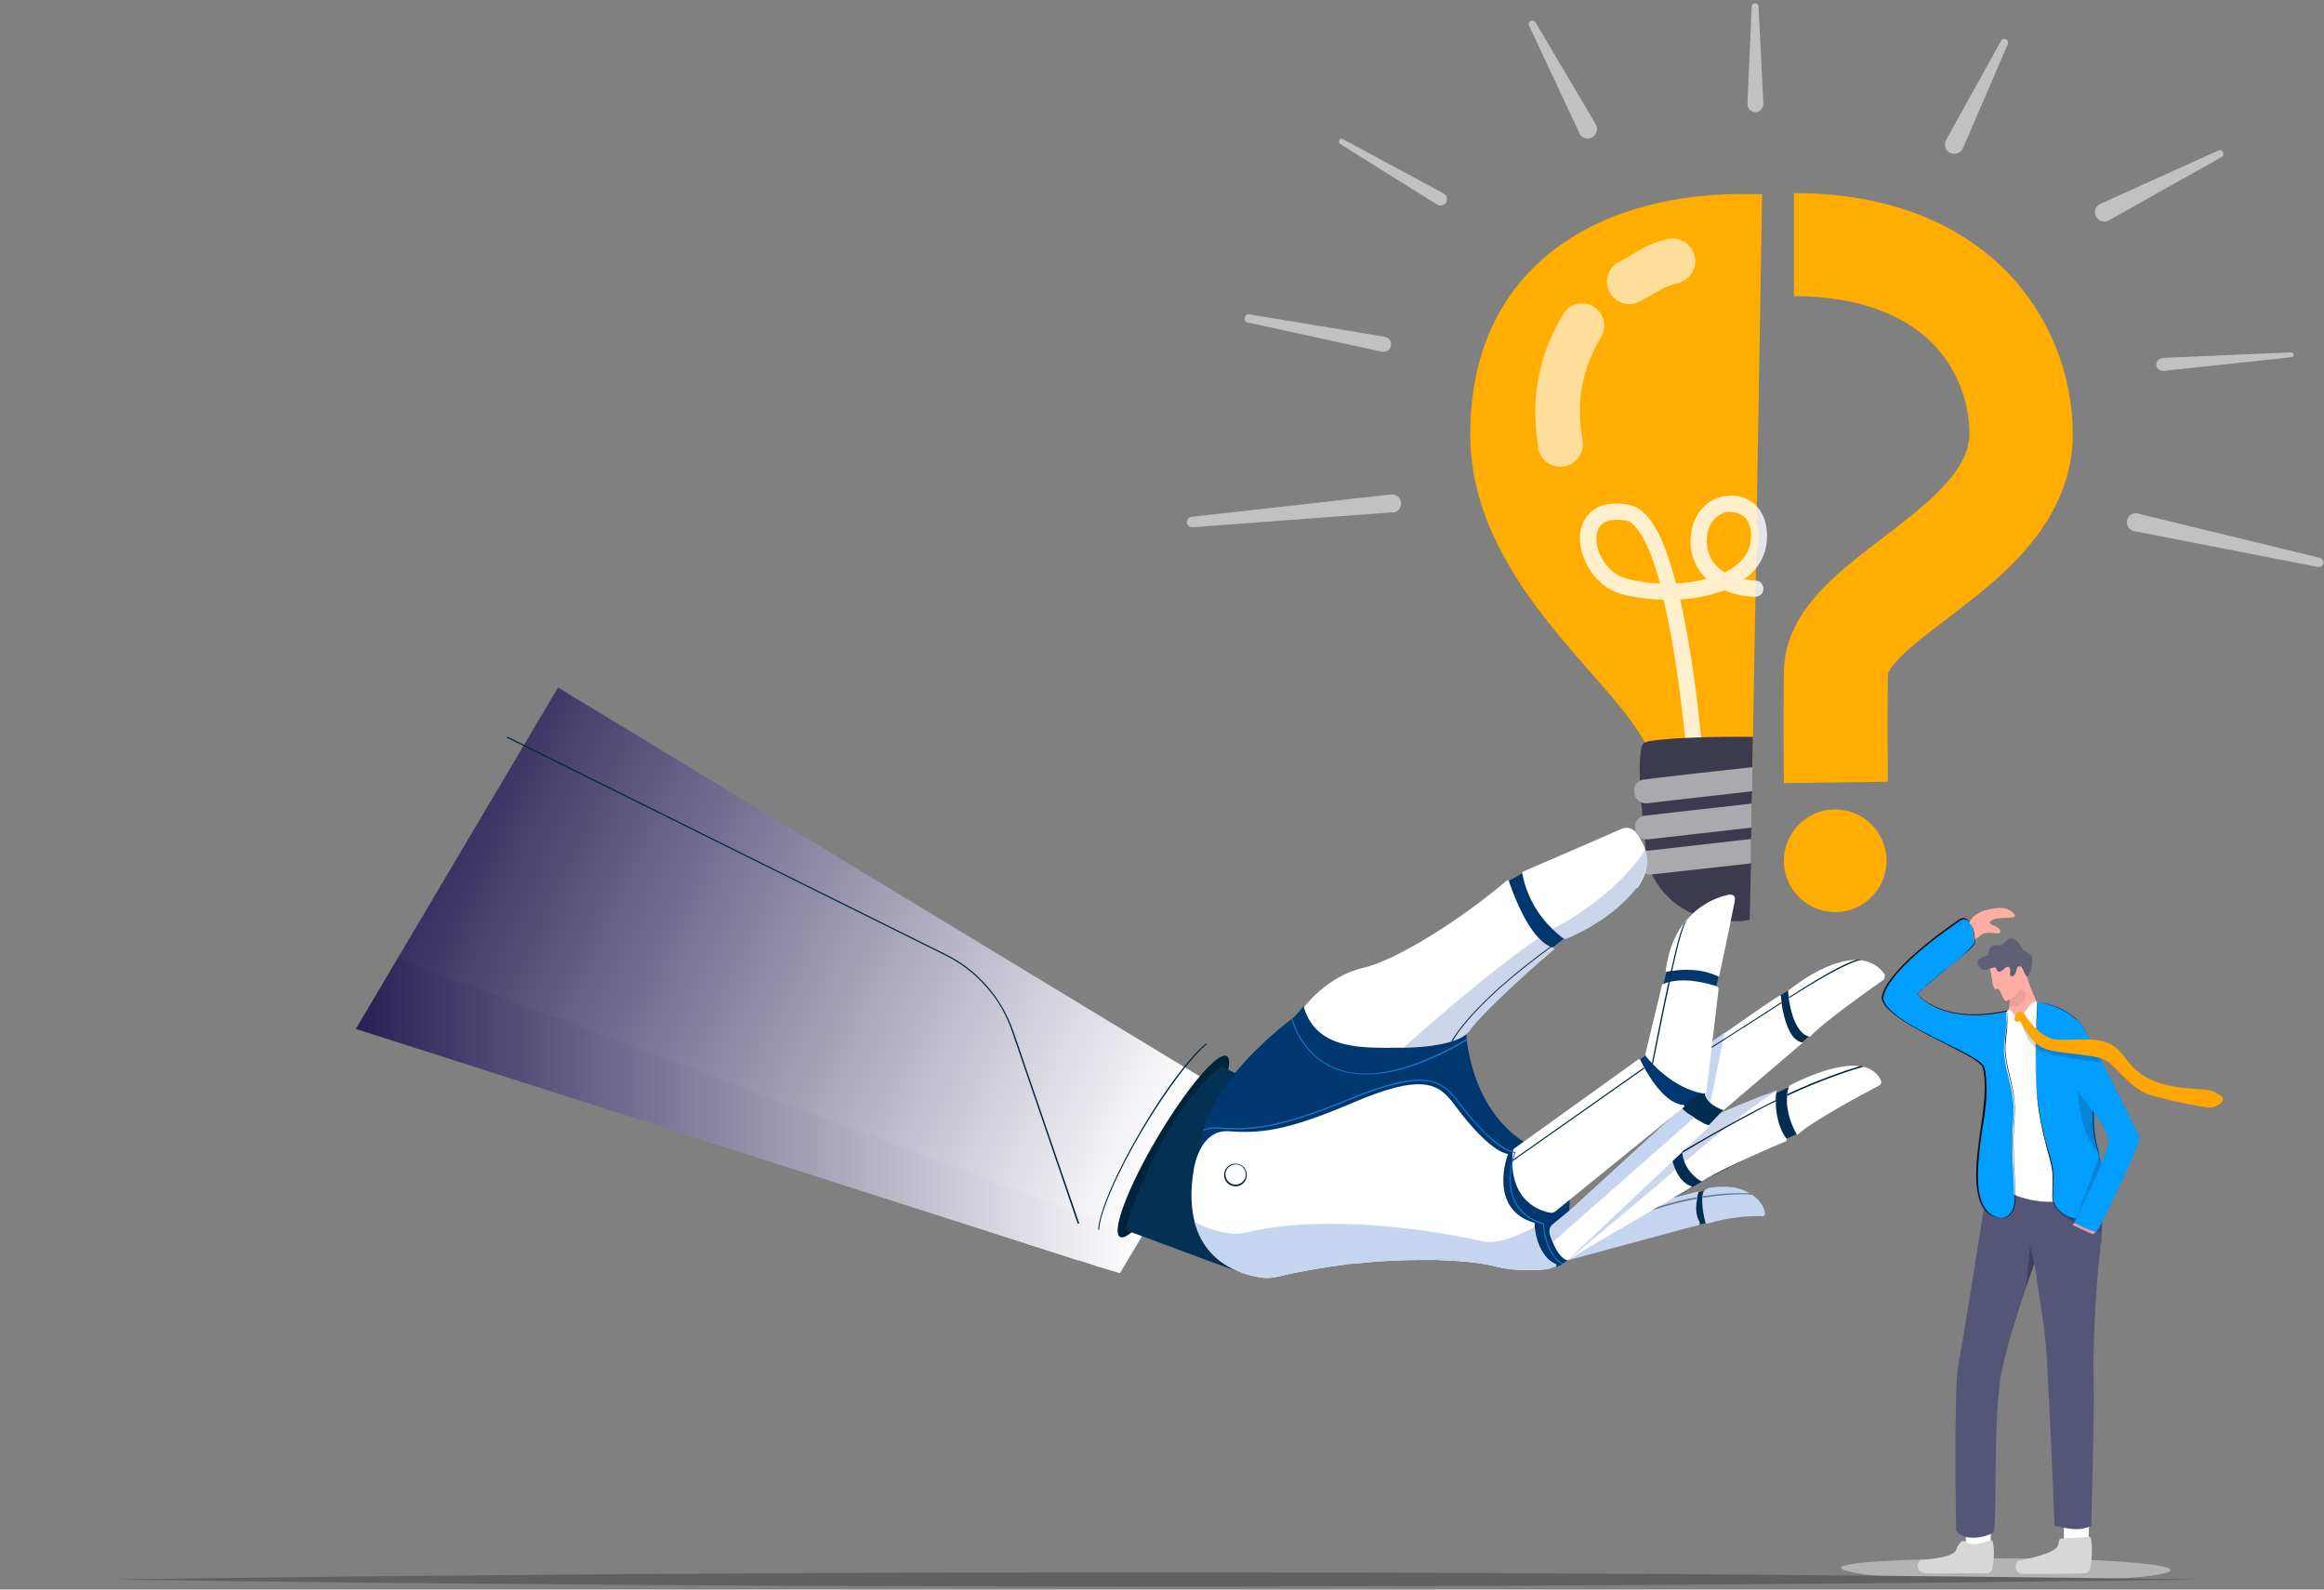 <?xml version="1.0" encoding="UTF-8"?>
<svg xmlns="http://www.w3.org/2000/svg" xmlns:xlink="http://www.w3.org/1999/xlink" version="1.1" viewBox="0 0 715.1 489">
  <rect x="0" y="0" width="715.1" height="489" fill="#808080" stroke="none"/>
  <defs>
    <style>
      .cls-1 {
        fill: none;
      }

      .cls-2 {
        fill: #a9a9ae;
      }

      .cls-3 {
        fill: #c5d5ef;
      }

      .cls-4 {
        fill: #ffad00;
      }

      .cls-5 {
        fill: #012d51;
      }

      .cls-6 {
        fill: #002e90;
      }

      .cls-7 {
        fill: url(#linear-gradient-2);
      }

      .cls-8 {
        fill: #5f5f75;
      }

      .cls-9 {
        fill: #ffa700;
      }

      .cls-10 {
        fill: #c1c1c1;
      }

      .cls-11 {
        fill: url(#linear-gradient);
      }

      .cls-12 {
        fill: #043054;
      }

      .cls-13 {
        fill: #00376e;
      }

      .cls-14 {
        opacity: .1;
      }

      .cls-14, .cls-15, .cls-16, .cls-17 {
        fill: #1f1f3b;
      }

      .cls-14, .cls-15, .cls-16, .cls-17, .cls-18, .cls-19 {
        isolation: isolate;
      }

      .cls-15 {
        opacity: .2;
      }

      .cls-16 {
        opacity: .5;
      }

      .cls-17 {
        opacity: .3;
      }

      .cls-20 {
        fill: #606060;
      }

      .cls-21 {
        fill: #e69d9b;
      }

      .cls-22 {
        fill: #d8d8d8;
      }

      .cls-23 {
        fill: #557;
      }

      .cls-24, .cls-19 {
        fill: #fff;
      }

      .cls-18 {
        fill: #393956;
        opacity: .8;
      }

      .cls-25 {
        fill: #ffaea5;
      }

      .cls-26 {
        fill: #3b3b4d;
      }

      .cls-27 {
        opacity: .8;
      }

      .cls-28 {
        opacity: .6;
      }

      .cls-29 {
        opacity: .5;
      }

      .cls-30 {
        opacity: .2;
      }

      .cls-31 {
        fill: #1777c6;
      }

      .cls-32 {
        fill: #00233c;
      }

      .cls-33 {
        fill: #0a0a0a;
      }

      .cls-34 {
        clip-path: url(#clippath);
      }

      .cls-35 {
        fill: #009eff;
      }

      .cls-19 {
        opacity: .4;
      }
    </style>
    <clipPath id="clippath">
      <rect class="cls-1" x="-273.8" y=".9" width="988.7" height="487.1"/>
    </clipPath>
    <linearGradient id="linear-gradient" x1="120.3" y1="235.4" x2="354.6" y2="127.3" gradientTransform="translate(0 490) scale(1 -1)" gradientUnits="userSpaceOnUse">
      <stop offset="0" stop-color="#282054"/>
      <stop offset="1" stop-color="#fff"/>
    </linearGradient>
    <linearGradient id="linear-gradient-2" x1="109.5" y1="146.7" x2="351.2" y2="146.7" gradientTransform="translate(0 490) scale(1 -1)" gradientUnits="userSpaceOnUse">
      <stop offset="0" stop-color="#282054"/>
      <stop offset="1" stop-color="#fff"/>
    </linearGradient>
  </defs>
  <!-- Generator: Adobe Illustrator 28.7.1, SVG Export Plug-In . SVG Version: 1.2.0 Build 142)  -->
  <g>
    <g id="Layer_1">
      <g class="cls-34">
        <g>
          <path class="cls-19" d="M566.5,482.3c0,2,23.9,4.3,51.5,4.3s49.9-1.6,49.9-3.6-22.4-3.6-49.9-3.6-51.5.9-51.5,2.9h0Z"/>
          <path class="cls-10" d="M428.5,157.6l-61.6,4.6c-.9,0-1.7-.6-1.7-1.5,0-.9.6-1.6,1.4-1.7l61.4-6.9c1.5-.2,2.9.9,3.1,2.5.2,1.5-.9,2.9-2.5,3.1h-.1,0Z"/>
          <path class="cls-10" d="M425.2,108.2l-41.3-9c-.7-.1-1.1-.8-.9-1.5.1-.7.8-1.1,1.4-1l41.7,6.9c1.3.2,2.1,1.4,1.9,2.7-.2,1.3-1.4,2.1-2.7,1.9,0,0,0,0-.1,0h0Z"/>
          <path class="cls-10" d="M442.3,63l-29.9-18.7c-.4-.2-.5-.8-.3-1.2.2-.4.7-.5,1.1-.3l31,16.7c1,.5,1.3,1.7.8,2.7-.5,1-1.7,1.3-2.7.8,0,0,0,0-.1,0Z"/>
          <path class="cls-10" d="M485.9,40.8l-15.4-32.9c-.3-.6,0-1.2.5-1.5.5-.2,1.2,0,1.5.5l18.5,31.3c.8,1.4.4,3.1-1,4-1.4.8-3.1.4-4-1,0,0,0-.2-.1-.2h0Z"/>
          <path class="cls-10" d="M537.7,31.9l1.3-29.9c0-.6.5-1,1.1-1,.6,0,1,.5,1,1l1.5,29.9c0,1.4-1,2.5-2.3,2.6-1.4,0-2.5-1-2.6-2.3v-.2Z"/>
          <path class="cls-10" d="M598.8,43.1l16.9-30.5c.3-.6,1-.8,1.6-.5.5.3.8,1,.5,1.5l-13.8,32c-.6,1.5-2.3,2.1-3.8,1.5-1.5-.6-2.1-2.3-1.5-3.8,0,0,0-.2.1-.2Z"/>
          <path class="cls-10" d="M646.3,62.7l36.3-16.4c.6-.3,1.2,0,1.5.6.2.5,0,1.2-.5,1.4l-34.7,19.5c-1.4.8-3.1.3-3.9-1.1-.8-1.4-.3-3.1,1.1-3.9,0,0,.1,0,.2-.1h0Z"/>
          <path class="cls-10" d="M665.4,110.1l39.6-1.7c.4,0,.7.3.8.7,0,.4-.3.7-.7.8l-39.4,4.2c-1.1.1-2-.7-2.2-1.7-.1-1.1.7-2,1.7-2.2h.1Z"/>
          <path class="cls-10" d="M657.9,158l55.9,13.6c.8.2,1.3,1,1.1,1.7-.2.8-.9,1.2-1.7,1.1l-56.5-11c-1.5-.3-2.5-1.8-2.2-3.3.3-1.5,1.8-2.5,3.3-2.2,0,0,0,0,.1,0h0Z"/>
          <path class="cls-4" d="M541.3,164.1c.1,2.2-.2,4.2-.9,5.9l-.2,11.1-.8,45.2-.2,9.5v7.5c-.1,0-.2,3.7-.2,3.7v.9c-4.6.9-9.5,1.1-14.1.7h0c-.7,0-1.4-.1-2.1-.2-.1,0-.2,0-.3,0-3-.4-5.7-1.2-7.9-2.2h0c-3.3-1.6-5.5-3.9-5.5-6.8v-.3c.1-3.4-1-7-3.1-10.9-10.8-20.5-53.5-50.2-53.6-94.4-.1-53.1,41.2-75,86.3-74.1.4,0,.7,0,1.1,0,.8,0,1.6,0,2.4.1l-1.7,100.8c.4,1.1.7,2.3.8,3.7h0Z"/>
          <g class="cls-27">
            <path class="cls-24" d="M523.4,258.6c-1.3,0-2.4-1-2.5-2.4,0,0-.1-2.7-.4-7.1v-.5c-.1-1-.2-2-.3-3.2-.2-2.5-.4-5-.6-7.4-.3-3.8-.7-7.6-1.1-11.2-1.8-17.1-4-31.3-6.6-42.3-4.4-.1-8.8-.7-12.8-1.7-9-2.4-14.2-12.6-12.7-19.9.5-2.3,3-9.6,14.5-7.7,6.1,1,10.8,8.7,14.8,24.3,3.3-.2,6.5-.6,9.4-1.4-3.3-3.1-5.1-7.4-4.9-12.2.1-3.6,1.2-6.8,3.3-9.2,1.8-2.2,4.4-3.7,7.2-4.1,5.3-.9,10.2,1.8,12.1,6.8.5,1.3.8,2.9.9,4.5.1,2.5-.2,4.8-1.1,7-1.1,2.8-3.1,5.3-5.9,7.3,1.1.2,2.3.3,3.5.4,1.4,0,2.4,1.2,2.4,2.6,0,1.4-1.2,2.4-2.6,2.4-3.5-.1-6.7-.8-9.4-2-3.9,1.5-8.6,2.5-13.6,2.8,2.5,11.1,4.7,25.1,6.4,41.9.4,3.7.7,7.4,1.1,11.3.2,2.4.4,4.9.6,7.4,0,1.1.2,2.2.2,3.2v.5c.3,4.4.5,7.2.5,7.2,0,1.4-1,2.5-2.4,2.6h-.1,0ZM497.5,159.9c-2.8,0-5.4.9-6.1,4.1-1.1,5,2.9,12.4,9.1,14,3.2.8,6.7,1.4,10.3,1.5-4.5-16.6-8.8-19.1-10.5-19.4-.9-.1-1.8-.2-2.7-.2h0ZM532.6,157.5c-.4,0-.7,0-1.1,0-2.8.5-6.2,3-6.3,8.6-.1,4.3,1.8,7.8,5.5,10,3.7-1.8,6.1-4.1,7.3-7,.6-1.5.8-3.1.8-4.9,0-1.1-.3-2.1-.6-2.9-1.1-2.9-3.5-3.8-5.6-3.8h0Z"/>
          </g>
          <path class="cls-26" d="M539.4,226.4l-.2,9.5v7.5c-.1,0-.2,3.7-.2,3.7v7.5c-.1,0-.2,3.6-.2,3.6v7.5c-.1,0-.4,17.3-.4,17.3-1.5.3-3,.4-4.6.4h-1.8c-10.6,0-19.6-5.8-23.6-14.3-1-2.2-1.7-4.6-2-7.1,0-.7-.1-1.5-.1-2.2,0,0,0-.6-.2-1.6-.2-1.5-.5-4.1-.7-7-.1-1.4-.2-2.9-.4-4.4-.2-2.1-.3-4.3-.4-6.4-.2-5.9,0-11.2,1.4-12,0,0,.1,0,.2,0,1.5-.7,7.5-1.2,14.9-1.5,5.7-.2,12.3-.3,18.4-.2h0Z"/>
          <path class="cls-2" d="M539.2,235.9v7.5c-.1,0-16.6,1.9-16.6,1.9l-8,.9-7.6.9c-.8,0-1.5,0-2.2-.4-1-.5-1.7-1.4-1.9-2.5v-.7c-.3-1.3.4-2.5,1.5-3.2.5-.3,1-.5,1.6-.5l3.1-.4,12.9-1.5,17.2-1.9h0Z"/>
          <path class="cls-2" d="M539,247.1v7.5c-.1,0-31.8,3.6-31.8,3.6-.4,0-.8,0-1.2,0-1.5-.3-2.6-1.4-2.8-2.9v-.7c-.3-1.5.6-2.9,2.1-3.5.3-.1.6-.2,1-.2l16.6-1.9,2-.2,14.1-1.6h0Z"/>
          <path class="cls-2" d="M507.1,261.7l31.7-3.6v7.5c-.1,0-30.5,3.4-30.5,3.4h-.2c-2,.2-3.8-1.1-4-2.9v-.7c-.3-1.6.7-3,2.3-3.6.3,0,.5-.2.8-.2h0Z"/>
          <g class="cls-28">
            <path class="cls-24" d="M498.3,80.6c.8-.4,1.7-1,2.7-1.6s2.1-1.3,3.4-2c1.2-.7,2.6-1.4,4-2,1.5-.6,3.1-1.1,4.8-1.5h0c3.8-.8,7.5,1.7,8.3,5.4.8,3.8-1.7,7.5-5.5,8.3,0,0,0,0-.1,0-1.4.3-3,.9-4.8,1.9-.9.5-1.9,1.1-3,1.7s-2.2,1.3-3.6,2c-3.4,1.7-7.6.4-9.3-3-1.7-3.4-.4-7.6,3-9.3h0s0,0,0,0Z"/>
            <path class="cls-24" d="M473.3,137.7c-.5-3.4-.8-6.9-.9-10.5,0-3.6.3-7.2.9-10.7.7-3.6,1.7-7.1,3-10.4,1.3-3.3,3-6.5,4.7-9.5,1.9-3.2,6.1-4.3,9.3-2.3,3.2,1.9,4.3,6.1,2.4,9.3-1.5,2.5-2.7,5-3.7,7.5-1,2.6-1.7,5.2-2.2,7.8-.5,2.7-.7,5.4-.6,8.2,0,2.8.3,5.6.8,8.4h0c.6,3.8-2,7.4-5.8,8-3.8.6-7.4-2-8-5.8h0s0,0,0,0Z"/>
          </g>
          <path class="cls-11" d="M377.5,336.1l-27.7,46.7-7.7,8.1-3.9-1.2h-.3c0-.1-5.9-2-5.9-2h-.4c0-.1-222.1-71.2-222.1-71.2l62.2-105,199.4,120.8.3.2,4.1,2.5.3.2,1.6,1Z"/>
          <path class="cls-24" d="M342.5,379.8c1.7-1.3,3.7-3.3,6-6l-4,6.7-2-.7Z"/>
          <path class="cls-7" d="M351.2,380.6l-6.6,11.1-235-75.2,12.8-21.6,224.7,84,4.1,1.7Z"/>
          <path class="cls-32" d="M365.9,355.6c9.1-15.3,14.3-29.1,11.6-30.7-2.7-1.6-12.2,9.6-21.3,24.9-9.1,15.3-14.3,29.1-11.6,30.7,2.7,1.6,12.2-9.6,21.3-24.9Z"/>
          <path class="cls-12" d="M396.5,334.8s-12.7-2-19.9-6.5c-.3-.2-.8-.2-1.1,0-2.9,2-17.7,15-28.8,48.3-.6,1.7.3,2.1,2,2.7,4.6,1.5,47,17.9,32.2,11-.9-.4,14.3-21.6,15.7-27.4,1.5-5.8-.2-28.2-.2-28.2h0Z"/>
          <path class="cls-32" d="M332,376.4h-.4c0-.1-20.2-59.1-20.2-59.1-1.7-5.1-4.4-9.8-8-13.8-3.6-4.1-7.8-7.3-12.7-9.7l-134.8-66.9.2-.3,134.8,66.9c4.9,2.4,9.2,5.7,12.8,9.8,3.6,4.1,6.3,8.8,8.1,13.9l20.3,59.2Z"/>
          <path class="cls-32" d="M351.8,347.2c7.3-12.2,15-22.3,19.6-26l-.3-.2c-4.7,3.8-12.2,13.5-19.6,26-8.1,13.7-13.3,25.9-13.6,31.3h.3c.2-5.1,5.6-17.7,13.6-31.1h0Z"/>
          <path class="cls-5" d="M513.8,369.5l12.8-3.9,2.9,4.5-4.2,6.1-5.6,1s-6.5-7.1-6.4-7.1c.1,0,.5-.6.5-.6h0Z"/>
          <path class="cls-13" d="M482.3,387.7s-.6.5-1.4,1c-.1,0-.2.1-.3.2-.8.5-1.6.9-2,.8-1-.2-8.2-1.3-10.7-1.5-2.5-.1-90.4-18.1-91.6-19.2-6.6-6.7-7.7-14.1-6-21.3,0-.1,0-.3.1-.4,4.1-15.3,21.4-29.5,27-33.8.1,0,.2-.2.3-.2.9-.7,3.3-3.6,3.3-3.6l17.7,1s30.1-23.8,32.3,5.1c0,.7.1,1.5.2,2.2,0,.1,0,.3,0,.4,0,.4,0,.8.1,1.1,0,.1,0,.3,0,.4,3.4,25.6,19.5,32.4,19.5,32.4l12.5,11.4-1.2,23.8h0Z"/>
          <path class="cls-5" d="M512.3,359c.6-.6,11.2-14.6,11.2-14.6l19.9-6.2,3.3-2,4.9-2.3,1.7,14.8-8,3.5s-18.6,9.8-18.9,9.7l-14.1,8.2v-11c0,0,0,0,0,0Z"/>
          <path class="cls-24" d="M578.1,334c-4.8,2.5-20.8,11.1-24.9,15-.1.1-.3.1-.3,0-.7-1.1-3.5-6.3-3-11.8,0-.2,0-.3,0-.5.1-.8.3-1.7.6-2.5,0-.2.2-.3.4-.4,2.1-1.1,13.8-7,21.7-5.8.3,0,.6.1.9.2,2.3.6,4.3,1.9,5.3,4.3.2.5,0,1.2-.7,1.5h0Z"/>
          <path class="cls-3" d="M542.3,374.1c-3.2,0-8.9,0-16.9,2.3-.2,0-.6,0-.6-.2-1-3.7-1.1-6.2-1-7.7,0-.2,0-.3,0-.5.2-1.3.6-1.8.7-1.8.9-.6,1.1-1,4.8-1.1,4-.2,7,.7,9.1,2,.3.2.5.3.8.5,2.7,1.8,3.8,4.3,3.9,5.7,0,.5-.4.9-.8.9h0Z"/>
          <path class="cls-24" d="M522.6,376.9h-.2c0,0-39.7,9.3-39.7,9.3l-.2-2.4,6.1-8.4,33.9-8.8s0,0,0,0c-.1.4-.5,1.7-.7,3.4-.2,1.8-.1,3.9.8,5.6,0,.1.2.3.2.4.2.3,0,.7-.3.8Z"/>
          <path class="cls-3" d="M522.6,376.9h-.2c0,0-40,10.8-40,10.8v-3.9c.1,0,12.5-10.6,12.5-10.6l27.7-6.5s0,0,0,0c0,.2-.2.8-.4,1.5,0,.1,0,.3,0,.5,0,.4-.1.9-.2,1.3-.2,1.8-.1,3.9.8,5.6,0,.1.2.3.2.4.2.3,0,.7-.3.8h0Z"/>
          <path class="cls-24" d="M478.6,389.7h0s0,0,0,0c0,0,0,0-.1,0,0,0,0,0,0,0,0,0,0,0-.1,0,0,0,0,0-.1,0-.1,0-.2.1-.4.2,0,0-.1,0-.2,0,0,0-.1,0-.2.1,0,0-.2,0-.2.1,0,0-.2,0-.3.1,0,0,0,0-.1,0-.3.1-.7.2-1.2.3-.1,0-.3,0-.4,0-.1,0-.2,0-.3,0-.3,0-.7.1-1,.2-.2,0-.4,0-.6,0-.1,0-.2,0-.3,0-.2,0-.4,0-.6,0-.8,0-1.6,0-2.6,0-.3,0-.5,0-.8,0-.6,0-1.2,0-1.8-.1-.5,0-1,0-1.5-.1-.2,0-.3,0-.5,0-.7,0-1.4-.2-2.2-.3-.8-.1-1.5-.3-2.4-.5-.4,0-.8-.2-1.3-.3-2.5-.6-5.4-1-8.7-1.3-.9,0-1.8-.2-2.7-.2-1.9-.1-3.8-.2-5.8-.3-1,0-2,0-3.1,0h-2.1c-4.3,0-8.8.2-13.3.5-.8,0-1.5.1-2.3.2-1.5.1-3.1.3-4.6.4-.4,0-.8,0-1.2.1-.8,0-1.5.2-2.3.3-7,.9-13.9,2.1-20.4,3.7h0c-1.3.3-2.7.4-4,.3h0c-5.3-.6-17.7-3.5-21.3-17.2-1.1-4.2-1.4-9.4-.3-16,0,0,1.6-12.4,10.6-11.9,9,.6,16.7.5,38.2-8.7,21.5-9.2,26.5-6.1,31.4.5,4.8,6.6,11.8,14.4,16.5,15.2,0,0-6.5,16.9,8.2,21.2,0,0,0,.5,0,1.3.2,1.8.8,5.4,2.8,8.2.2.3.5.7.8,1,0,0,0,0,0,0,.1.2.3.3.4.5.1.1.2.2.3.3.1.1.2.2.4.3,0,0,.2.1.3.2,0,0,.2.1.3.2,0,0,.2.1.3.2,0,0,.2.1.3.2.2.1.4.2.6.3.1,0,.2.1.3.2h0Z"/>
          <path class="cls-3" d="M478.6,389.7h0s0,0,0,0c0,0,0,0-.1,0,0,0,0,0,0,0,0,0,0,0-.1,0,0,0,0,0-.1,0-.1,0-.2.1-.4.2,0,0-.1,0-.2,0,0,0-.1,0-.2.1,0,0-.2,0-.2.1,0,0-.2,0-.3.1,0,0,0,0-.1,0-.3.1-.7.2-1.2.3-.1,0-.3,0-.4,0-.1,0-.2,0-.3,0-.3,0-.7.1-1,.2-.2,0-.4,0-.6,0-.1,0-.2,0-.3,0-.2,0-.4,0-.6,0-.8,0-1.6,0-2.6,0-.3,0-.5,0-.8,0-.6,0-1.2,0-1.8-.1-.5,0-1,0-1.5-.1-.2,0-.3,0-.5,0-.7,0-1.4-.2-2.2-.3-.8-.1-1.5-.3-2.4-.5-.4,0-.8-.2-1.3-.3-2.5-.6-5.4-1-8.7-1.3-.9,0-1.8-.2-2.7-.2-1.9-.1-3.8-.2-5.8-.3-1,0-2,0-3.1,0h-2.1c-4.3,0-8.8.2-13.3.5-.8,0-1.5.1-2.3.2-1.5.1-3.1.3-4.6.4-.4,0-.8,0-1.2.1-.8,0-1.5.2-2.3.3-7,.9-13.9,2.1-20.4,3.7h0c-1.3.3-2.7.4-4,.3-5.3-.6-17.7-3.5-21.3-17.2,4.3,2.4,8.7,3.3,11.4,3.6,1.4.2,2.9,0,4.3-.3,24.3-6,57.7-.8,73.1,2.7,4.8,1.1,12.7-2.7,15.7-4.4.2,1.8.8,5.4,2.8,8.2.2.3.5.7.8,1,0,0,0,0,0,0,.1.2.3.3.4.5.1.1.2.2.3.3.1.1.2.2.4.3,0,0,.2.1.3.2,0,0,.2.1.3.2,0,0,.2.1.3.2,0,0,.2.1.3.2.2.1.4.2.6.3.1,0,.2.1.3.2h0Z"/>
          <path class="cls-24" d="M520.7,365.1l-32.8,19.2-2.3,1.4-1,.6-2.2,1.3h0c0,0,1-1.1,1-1.1l1.1-1.1,9.9-10,17.5-17.6,2.3-2.3h0c0,.3.3,1.3.7,2.6.2.5.4,1.1.6,1.6.9,2.1,2.4,4.3,4.6,5.1.1,0,.2,0,.4.1,0,0,0,.1,0,.2h0Z"/>
          <path class="cls-24" d="M549.7,351c-2.4,1-19.4,8.2-25.8,12.3-.2.1-.4.1-.6,0-.9-.5-3.6-2.4-5-5.8,0-.1-.1-.2-.1-.4-.1-.4-.3-.8-.4-1.3,0-.4-.1-.8-.2-1.2,0-.2,0-.3,0-.5,0-.8,0-1.6.1-2.4h0s8.9-8.1,8.9-8.1c.1,0,4-2,16.3-6.8,0,0,.1,0,.2,0,.8-.3,2.7-1,3.3-1.3.1,0,.2,0,.2.1,0,0,0,0,0,.1,0,0,0,0,0,0,0,.5-.2,1.3-.2,2.4v.5c0,3.2.6,8.2,3.4,11.8,0,.1,0,.3-.1.4h0Z"/>
          <g class="cls-30">
            <path class="cls-6" d="M546.6,335.8c-4,1.9-16.1,11.3-28.3,21.7-.9.7-1.7,1.5-2.6,2.2-9.6,8.3-31.5,26.5-31.5,26.5l-1.8,1.3h0c0,0,1-1.1,1-1.1l1.1-1.1,9.9-10c7.7-7.7,15.5-15.4,19.8-19.9,2-2.1,3.2-3.4,3.3-3.7h0s8.9-8.1,8.9-8.1c.1,0,4-2,16.3-6.8,0,0,.1,0,.2,0,.8-.3,2.7-1,3.3-1.3.1,0,.2,0,.2.1,0,0,0,0,0,.1h0Z"/>
          </g>
          <path class="cls-13" d="M463.6,271.3c.3,0,4.8-2.7,4.8-2.7l10.5,5.1s4.4,8.3,4.4,8.5c0,.1.5,5.4.5,5.4l-2.5,1.1-6.1,4.7s-9.1-6.3-9.4-6.7c-.3-.4-2.5-12.4-2.5-12.4l.3-3h0Z"/>
          <path class="cls-24" d="M477.9,292.3c-3.8,3.2-21.5,18.7-25.7,24.8-2.2,3.2-10.3,5.1-20.4,5.2-11.9,0-26.4,1.2-30.6-12.4,0,0,7-9.6,18.4-12.2,9.7-2.2,29.5-14.4,44-26.8.2-.2.6-.1.7.2.9,2.6,4.3,12.4,9.2,17.5,1.3,1.4,2.8,2.5,4.3,2.9.4.1.5.6.2.8h0Z"/>
          <path class="cls-5" d="M524.2,347.8l10.5-11,19.7-16.1,2.6-2.2,12.9-16.7-19.8,3-2.4,1.5-24.5,18.7s-5,12-5.2,12.1c-.2.1-5.3,4.7-4.5,5.4.9.7,10.6,5.2,10.6,5.2h0Z"/>
          <path class="cls-24" d="M554.9,320.6l-24.5,20.9s-.6-.1-1.4-.5c-.5-.2-1.2-.6-1.8-1-.3-.2-.7-.5-1-.8-.7-.7-1.3-1.5-1.6-2.5l.6-13.5v-.9s-.5,0-.5,0h-.4s.5-.4,1.3-.9l.4-.3.3-.2h.2c0-.1.7-.6.7-.6,1-.7,2.2-1.5,3.5-2.5,6-4.2,14.4-10.1,17-11.6.1,0,.3,0,.3.1,0,.4.1,1.1.2,2,0,.1,0,.2,0,.4.6,4.1,2.4,11.7,6.6,12h0Z"/>
          <path class="cls-3" d="M526.2,339.1c-.7-.7-1.3-1.5-1.6-2.5v-14.5c.1,0,.1-.3.1-.3l.9-.6.4-.3.3-.2h.2c0-.1.7-.6.7-.6l3.5-2.5h0s-4.4,21.5-4.4,21.5h0Z"/>
          <path class="cls-24" d="M579.3,301.6c-4.4,3.1-18.8,13.3-22.3,17.3,0,0-4.8.2-6.6-11.7,0-.1,0-.3,0-.4,0-.6-.2-1.3-.2-2,0,0,11.5-9.7,21.2-9.5.5,0,1,0,1.4.1,2.6.4,4.9,1.5,6.8,3.9.6.7.4,1.8-.3,2.3h0Z"/>
          <path class="cls-24" d="M526.1,346.4l-43.8,41.3c-2.3-.6-3.9-3.9-4.9-6.5-.2-.6-.4-1.1-.5-1.6-.3-1,0-2.1.8-2.8l5.7-4.7,34.1-31.2c1,1.5,5.1,3.7,6.1,4.3,1.1.7,2,.9,2.4,1,.1,0,.2.2,0,.3h0Z"/>
          <path class="cls-3" d="M521.3,343.8l-43.5,38.3c-.2-.6-.8-2.1-.9-2.6-.3-1,0-2.1.8-2.8l5.7-4.7,34.1-31.2c1,1.5,2.9,2.3,3.8,2.9Z"/>
          <path class="cls-32" d="M548.2,308.2c0,.1,0,.3,0,.4-18,11.6-22.9,14.6-23,14.7v-.2c0,0-.2-.1-.2-.1,0,0,0,0,.1,0,.8-.5,6.3-3.9,23-14.7Z"/>
          <path class="cls-32" d="M550.5,307.1s0,0,0,0c0-.1,0-.3,0-.4,13.8-8.9,19-11,21-11.5.5,0,1,0,1.4.1.2,0-2.9-.7-22.3,11.7Z"/>
          <path class="cls-24" d="M503.6,273.1c-7.4,9.6-19.4,14.8-21.6,15.7-.2,0-.5,0-.7,0-.6-.4-2-1.4-3.6-3-3.3-3.1-7.7-8.8-9.3-17.1,0-.3,0-.5.3-.6,3.1-1.4,23.1-9.9,30.2-13.1,1.6-.7,3.4-.3,4.5,1.1,1.2,1.6,2.7,3.9,3.2,6.8.5,3,0,6.6-2.9,10.4Z"/>
          <g class="cls-30">
            <path class="cls-6" d="M477.9,292.3c-3.8,3.2-21.5,18.7-25.7,24.8-2.2,3.2-10.3,5.1-20.4,5.2,10.4-9.2,28.5-24.9,41.6-33.7,1.3,1.4,2.8,2.5,4.3,2.9.4.1.5.6.2.8h0Z"/>
          </g>
          <g class="cls-30">
            <path class="cls-6" d="M503.6,273.1c-7.4,9.6-19.4,14.8-21.6,15.7-.2,0-.5,0-.7,0-.6-.4-2-1.4-3.6-3,20.9-11,28.5-24.4,28.5-24.4l.3,1.3c.5,3,0,6.6-2.9,10.4h0Z"/>
          </g>
          <path class="cls-32" d="M447,320.2l-.5.2c8.2-13.6,30.4-29,30.6-29.2h.4c-.2.3-22.3,15.5-30.5,29h0Z"/>
          <path class="cls-32" d="M379.7,364.9c-1.9-.2-3.3-2-3-3.9.2-1.9,2-3.3,3.9-3,1.9.2,3.3,2,3,3.9-.2,1.9-2,3.3-3.9,3ZM380.6,358.2c-1.7-.2-3.3,1-3.5,2.7-.2,1.7,1,3.3,2.7,3.5,1.7.2,3.3-1,3.5-2.7.2-1.7-1-3.3-2.7-3.5Z"/>
          <path class="cls-13" d="M513.7,295s-6.9,29.3-7.1,29.5c-.1.2-40.3,29.7-40.3,29.7l50-13,7.5-5.3,3.4-28.1,1.6-7.5-15.2-5.3Z"/>
          <path class="cls-24" d="M466.1,353.2l38-27.3c.2-.1.5,0,.6.1,1.1,2.3,6.6,13.3,13.2,13.9.4,0,.5.5.2.7l-39.7,32.2c-.3.2-.7.3-1.1.3-2.7-.3-13.4-3.2-11.8-18.9,0-.4.3-.8.6-1h0Z"/>
          <path class="cls-32" d="M465.3,357.3v-.4l40.5-28.5.2.3-40.7,28.6Z"/>
          <path class="cls-24" d="M511.3,303.4l-5,20.8c0,.3,0,.6.2.8,1.4,1.8,8.3,9.8,17.6,11.4.5,0,1-.3,1-.8l3.7-31.2c0-.4-.2-.8-.6-1-2.4-.8-10.6-3.2-16.4-.7-.3.1-.5.3-.5.6Z"/>
          <path class="cls-24" d="M533.8,277.3c-.1.5-.2.9-.3,1.3-.8,4.4-4.1,19.7-4.5,21.7,0,.1-.1.2-.2.1-5.4-2.6-11.3-2.2-14.3-1.7-.1,0-.2,0-.4,0-1,.2-1.6.3-1.6.3.8-6.8,3-11.6,5.7-15.1.5-.6,1-1.2,1.5-1.7h0c5.7-6.1,12.5-7,12.5-7,1.8-.1,1.7,1.3,1.6,2h0Z"/>
          <path class="cls-32" d="M519.7,282.3c-1.3,1.6-2.2,2.8-5.2,16.5-1.4,6.4-3.3,15.5-5.9,28.6l-.3-.3c2.5-12.9,4.4-21.9,5.8-28.2,2.1-9.6,3.2-13,4.1-14.8.5-.6,1-1.2,1.5-1.7h0Z"/>
          <path class="cls-31" d="M451.5,320c-8.8,5.2-16.9,8.5-23.9,9.8-3.9.8-7.5.9-10.9.5-2.1-.3-4.1-.8-6-1.5-5.6-2.3-9-6.4-10.8-9.5-1.5-2.5-2.2-4.8-2.5-5.7.1,0,.2-.2.3-.2.5,1.8,3.5,11.2,13.1,15.1,4.7,1.9,10.3,2.3,16.6,1,7-1.4,15.1-4.7,23.9-9.9,0,.1,0,.3,0,.4h0Z"/>
          <path class="cls-31" d="M480.9,388.7c0,0-.2-.1-.3-.2,0,0-.2-.1-.3-.2-.1-.1-.2-.2-.4-.3-.1-.1-.2-.2-.4-.3-.1-.1-.3-.3-.5-.5,0,0,0,0,0,0-.3-.3-.6-.6-.8-1-3-4.1-3.1-9.7-3.1-9.7h0c0-.1-.1-.2-.1-.2-4.2-1.2-7.1-3.5-8.7-6.7-3.2-6.5,0-14.9,0-15v-.2c0,0-.1,0-.1,0-2.3-.4-5.2-2.3-8.7-5.6-2.8-2.6-5.9-6.2-8.8-10.1-2.8-3.7-5.4-6-10.2-6.5-5.1-.5-12.6,1.3-23.4,5.8-22.4,9.2-30.6,9.5-40.6,8.8-1.5-.1-2.9.1-4.2.7,0,.1,0,.3-.1.4,1.3-.6,2.7-.8,4.3-.7,10,.7,18.3.4,40.7-8.8,10.8-4.4,18.2-6.3,23.2-5.8.2,0,.3,0,.5,0,4.4.6,6.9,2.8,9.5,6.3,2.9,3.9,6.1,7.5,8.9,10.2,3.4,3.3,6.3,5.2,8.7,5.6-.5,1.3-3,9,0,15.1,1.6,3.3,4.6,5.6,8.8,6.9,0,.9.3,5.9,3.2,9.8.3.3.5.7.8,1h0c.2.2.3.4.5.5.1.1.2.2.4.3.1.1.3.2.4.3,0,0,.2.1.3.2,0,0,.1.1.2.2.1,0,.2-.1.3-.2,0,0,0,0,0,0h0Z"/>
          <path class="cls-32" d="M546.4,338.8c-1.9.9-3.9,1.9-5.9,3-9.7,5.1-17.9,9.9-22.9,12.9,0-.1,0-.2,0-.3l.5-.5c5.1-3,12.9-7.5,22.2-12.4,2.1-1.1,4.2-2.1,6.1-3.1v.5h0Z"/>
          <path class="cls-32" d="M573.5,328.1c-4.5,1.3-12.8,4-23.6,9,0-.2,0-.3,0-.5,10.1-4.7,18-7.3,22.6-8.7.3,0,.6.1.9.2h0Z"/>
          <g class="cls-29">
            <path class="cls-32" d="M522,368.8c-4.1.8-8.8,1.9-13.8,3.6l1.8-1.1c4.4-1.4,8.4-2.4,12-3,0,.1,0,.3,0,.5Z"/>
            <path class="cls-32" d="M539.3,367.5c-3-.2-8.4-.2-15.4,1,0-.2,0-.3,0-.5,2.7-.4,5.1-.7,7.1-.8,3.1-.2,5.6-.2,7.5-.1.3.2.5.3.8.5h0Z"/>
          </g>
          <path class="cls-25" d="M600.2,289.6c1.5-1.3-.1-1.6,2.4-2.6,3.5-1.4,3.1-3.5,4.6-5,.6-.6,2.7-1.9,5-2.3,2.8-.5,5.4-1,7.6,1.5,1.7,2-6.2.3-7.5,2.4-.6,1,3.1,1.2,3.2,2.9.1,1.7-3.8-.7-6.2,1.3-2,1.7-5.6,3.9-6.6,4.4-1.1.4-2.5-2.5-2.5-2.5h0Z"/>
          <path class="cls-25" d="M621.8,315.3l6.3-2.1c0-2.9-3.4-8.9-4-11.5-.6-2.8-4.3-5.3-4.3-5.3l-1.9,6.1.2.5s.7,5,0,7.3c-.5,1.3,0,3.3-1.4,5.3-1,1.5,5.2-.4,5.2-.4h0Z"/>
          <path class="cls-14" d="M618.2,304.1s.4,3.2,0,5.2c4,1.6,5.9-3,4.9-4-.7-.7-3-2.2-3-2.2l-2,1.1Z"/>
          <path class="cls-24" d="M605,476.4c-.3-2.8,0-10,0-10l7.8-.3-.4,10.8-5.2,3.4-2.2-3.9Z"/>
          <path class="cls-22" d="M604.4,474.1c-.7-.5-2.1,1.3-2.4,2.5-.7,2.7-9.5,3.1-11,3.3-.8.1-2.1,4.1,1.9,4.1,3.5,0,14.6,0,18.4,0,.8,0,1.5-.5,1.7-1.3.7-2.6.8-8.8-.3-8.9-1.4.3-5.7,2.3-8.2.3Z"/>
          <path class="cls-24" d="M635.2,476.5c-.3-2.8-.1-10-.1-10l7.8-.3-.4,10.8-5.2,3.5-2.2-3.9Z"/>
          <path class="cls-22" d="M634.3,473.3c-.8,0-.7.8-1,2-.7,2.7-10.6,4.5-12.2,4.8-.8.1-2.1,4.2,1.9,4.1,3.5,0,14.6-.1,18.4-.2.8,0,1.5-.5,1.7-1.3.7-2.6.9-9.9-.2-10-1.4.3-4.8.3-8.6.6Z"/>
          <path class="cls-23" d="M646.4,382.5c-.1,1.3-.2,2.7-.4,4.2-.7,5.7-2.1,25.1-1.8,37.4.3,12.2-.7,40.9-.7,45.3-3.7,1.6-6,1.1-11.3,0,0,0-.9-23.6-2-44.3-.8-16.8-1.1-15.1-4.2-36.5,0,.1-.8,2.2-1.9,5.4-2.3,6.8-6.3,18.8-8.1,27.5-2.9,13.5-1.4,48.7-2.6,49.9-3.6,2.2-9.8,2.4-11.5-.6,0,0-.7-43.5.6-50.3.9-4.6,8.3-50.1,10-62.3,0,0,32.7-7.1,33.7,4,.1,1.5.2,2.9.2,4.2,0,1.7,0,3.3.2,5.1.2,2.9.3,6.2,0,11.1h0Z"/>
          <path class="cls-16" d="M628.9,382.4h0c0,0,0,0,0,0,0,0,0,0,0,0h0Z"/>
          <path class="cls-18" d="M626,388.6c0,.1-1.5,4.1-2.6,7.4l1.3-12.9s0,.8,1.3,5.6Z"/>
          <path class="cls-17" d="M646.6,379.1c-.3,0-12.9-2.8-14.6-9.1,0,0,11,.9,14.5,1.3.2,2.9.2,6.1.1,7.7h0Z"/>
          <path class="cls-24" d="M627,308.3c-2.8-.8-3.1,3.9-6,4.1-1.5.1-1.2-.5-1.9-1.2-.4-.4-.8-.9-1.5-.2-14.1,14.5.6,50.9-1.2,53.5-1.5,2.1,10.5,6.6,18,4.8,10.3-2.5,9.7-13.7,9.3-15.8-.3-2.1-6.9-38.4-6.9-38.4,0,0-5.2-2.8-9.8-6.8h0Z"/>
          <path class="cls-35" d="M620,367.6c0,2.8-.4,4.8-1.5,5.8-1.9,1.7-4.5,2-7.6-1.2-.2-.2-.3-.4-.5-.6-4.2-5.7-1.2-21.5-.7-25.3.2-1.6.6-3.6.9-5.8.4-2.7.4-11.5-.7-12.7-2.9-3.4-14.5-7.7-23-13-2.9-1.8-5.5-3.8-7.2-5.9-2.6-3.2,3.4-9.9,10.1-15.8,6.5-5.7,13.5-10.5,14-10.5,1,0,1.7.5,2.2,1.2,1.1,1.5,1.4,4.1,1.4,5.5,0,.6,0,1,0,1-1.6,3.2-18.5,14.8-17.3,16,5.1,5.1,14.8,7.6,27.3,4.9,0,0,0,.5,0,1.5s0,2.1-.2,3.8c0,1-.2,2.1-.4,3.5-1.1,8.3,3.6,14.3,2.7,24.4-.4,4.4-.3,8.7-.2,12.8.2,4.1.5,7.8.4,10.8h0Z"/>
          <path class="cls-33" d="M620,367.6c0,2.9-.4,6.6-4,7.1-10-.4-8-15.9-7.2-22.8.9-7.4,2.6-14.7,1.6-22.1-.1-.7-.2-1.5-.6-2-2.7-2.6-6.2-4-9.5-5.8-4.6-2.5-21.2-9.8-21.3-15.2,1.2-7.7,17.5-19.7,24.1-24.1,1.9-1.2,3.6,1.3,3.9,3,.4,1.5.6,3,.5,4.5-4.1,5.1-10,8.6-14.8,13-.8.7-1.6,1.5-2.3,2.3-.1.2-.3.5-.1.6l.6.6c7.2,6.2,17.7,6.1,26.5,4.2h.2s0,.1,0,.1c.2,1.6,0,3.7,0,5.4-.2,1.7-.4,3.6-.5,5.3-.2,6,2.5,11.6,2.8,17.5.3,4.8-.6,9.5-.3,14.2,0,4.7.5,9.5.5,14.2h0ZM620,367.6c0-4.7-.5-9.5-.5-14.2-.3-4.7.6-9.5.3-14.2-.4-5.9-3.1-11.5-2.9-17.5,0-1.7.3-3.6.5-5.3,0-.9.1-2.7.2-3.5,0-.6,0-1.2,0-1.8h.2c-8.9,2-19.5,2.1-26.8-4.2l-.6-.6s-.1-.1-.1-.2c.2-1.3,1.7-2.2,2.6-3,4.1-3.6,8.6-6.8,12.6-10.5.8-.7,1.6-1.5,2.2-2.4,0-1.2-.1-3-.5-4.3-.4-1.5-1.4-3.3-3.2-3.1-.5.2-1,.5-1.4.8-6.4,4.4-21.9,15.7-23.1,23.3,0,5.4,16.6,12.6,21.2,15,2.6,1.3,5.4,2.6,7.8,4.3.9.7,2,1.4,2.2,2.5,1.6,7.8-.4,15.6-1.4,23.3-.7,6.9-2.9,22.2,7,22.7,3.5-.5,3.9-4.1,3.9-7h0Z"/>
          <path class="cls-21" d="M638.6,376c-.3.5-1.1.5-.7.9.4.3,5.6,2.6,5.6,2.6,0,0,.5.5,1.1-.3.6-.9.6-1.8.6-1.8l-6.6-1.3Z"/>
          <path class="cls-35" d="M647.6,373.3c-4.5,2.8-10.5,2.9-14.4-1.3-3.3-3.5,0-7.9-2.4-16-1.3-4.5-3.4-12.5-3.9-18-.9-11.8-.2-26.3,0-29.7,0,0,7.1.2,13,6.3,2.5,2.6,4,10,4.3,15.4,0,1.8.1,3.2.2,4.4,0,2.5,0,4,0,5.7,0,.7,0,1.4-.1,2.2,0,.9,0,1.9,0,3.1,0,2,.6,5.3,1.5,8.9,1.8,7.9,4.4,17.5,2,19h0Z"/>
          <path d="M647.6,373.3c-2.8,1.8-6.4,2.5-9.7,1.6-3.2-.9-6.4-3.4-6.4-6.9,0-3.3.4-6.7-.4-10-.8-3.2-1.8-6.5-2.5-9.7-3.1-13.1-2.3-26.7-1.7-40h0c0,0,0,0,0,0,4.6.4,9.1,2.4,12.4,5.6,3.4,3.3,3.9,8.4,4.7,12.8.9,6.9,0,13.8.3,20.7.8,5.6,2.4,10.8,3.4,16.4.4,2.4.9,4.8.8,7.3,0,.8-.2,1.7-.9,2.2h0ZM647.6,373.2c3.3-2.6-3.2-20.9-3.5-25.8-.4-6.9.6-13.9-.3-20.7-.7-4.4-1.3-9.5-4.6-12.7-3.2-3.3-8.1-5.2-12.2-5.7-.7,13.3-1.5,26.9,1.8,40,.7,3.3,1.8,6.4,2.6,9.7.8,3.3.3,6.7.3,10,0,3.5,3.1,6,6.3,6.8,3.2.9,6.8.2,9.6-1.6h0Z"/>
          <path class="cls-35" d="M631.6,322.4c15.8,25.8,16.7,24.2,17.1,28.4.4,4.2-10.5,25.3-10.5,25.3,0,0,6.5,3.6,7.2,2.5.7-1.1,13.4-26.4,12.8-28.8-.7-2.4-16.2-33-18.2-35.3-2-2.3-10.6-3.3-10.5.8,0,4.1,2.2,7,2.2,7h0Z"/>
          <path class="cls-15" d="M645.6,354.2c-5.9-5.3-6.3-18.7-6.3-18.7l5,6.7c0,.9,0,1.9,0,3.1,0,2,.6,5.3,1.5,8.9h0Z"/>
          <path class="cls-15" d="M646.5,358.3c-.4,1.9-7.7,16.6-7.7,16.6l7.1-19.2.6,2.6Z"/>
          <path class="cls-15" d="M621.5,313.8c.3-.1,1.5,5.7,4.7,8.4.9.7,1.8,1.4,2.9,1.7,3.2,1.1,13.5,2.4,17.7,3-.6-1.5-1.6-1.8-2.2-4.5-3.2.1-12.6-1-14.2-1.7-1.2-.5-2.3-1.1-3.3-1.9-1.8-1.4-3.2-3.2-4.3-4.7-.5-.8-.4-1.7-1.2-1.9-1.1-.3-.6,1.7-.1,1.6h0Z"/>
          <path class="cls-9" d="M620.2,312.2c.2-.5.8-1.2,1.9-.9.8.3.8.6,1.3,1.4,1.6,2.3,4,5.3,7.5,6.7,3.5,1.4,13.2-1,18.3,1.7,5.1,2.6,5.3,7.8,12.8,11.1,7.4,3.3,16.8,2.5,18.9,3.5,2.2,1,3.4,1.9,3.1,2.8-.3.9-1.9,2-3.7,2.2-1.8.2-16.3-2.8-19.9-4.3-5.9-2.5-9.6-9.3-13.5-10.7-3.9-1.4-12.8-1.5-17.4-3-5.1-1.7-7.6-8.7-8-8.6s-.8.3-1.4,0c-.4-.2-.2-1.1,0-1.6h0Z"/>
          <path class="cls-25" d="M612.2,297.8c.9,2.1.7,7.1,2.1,6.4,1.4-.7,1.9,4.4,3.3,3.7,3.6-1.7,6.4-6,6-8-.4-1.9-3.1-6.5-3.1-6.5l-8.3,4.4Z"/>
          <path class="cls-8" d="M616.9,297.9c-1,.7-.9,1-1.9,1-1,0-.2-1.7-1.8-1.2-1.6.5-3.2,1.3-4.2-.3-1.5-2.3.8-3,2.3-3.4.9-.3.2-2.2,1.9-3,1.4-.6,1.6.2,2.8-.3.7-.3,1.5-2.2,3.1-1.9,2.9.5,2.2,3.4,4.8,4.2,3,.9.6,7.6-.2,7.3-.9-.3-1.1-2.8-2-3-1.3-.2-1,.6-1.4,1.8-.4,1.3-2,2.1-1.8,0s-.7-1.9-1.6-1.3h0Z"/>
          <path class="cls-20" d="M34.7,485.9c205.2-2.9,416.2-2.9,621.4-.3l20,.3-20,.3c-205.2,2.5-416.3,2.6-621.4-.3Z"/>
          <path class="cls-4" d="M548.9,241c0-.8-.2-18.5,0-34.2.2-18.3,15.6-30,30.5-41.4,13-10,26.5-20.2,26.6-31.8,0-10.5-4.1-20.7-11.5-28.1-9.4-9.4-24.2-14.4-42.5-14.4v-31.7c34.1,0,54.2,12.8,65,23.7,13.3,13.3,20.8,31.7,20.8,50.6,0,12.4-4.9,24.3-14.5,35.4-7.3,8.4-16.5,15.4-24.5,21.5-5.3,4-10.3,7.8-13.8,11.3-3.3,3.3-4,5-4.1,5.3-.2,15.2,0,33.1,0,33.3l-31.7.4h0Z"/>
          <path class="cls-4" d="M580.3,267.3c1.4-8.6-4.5-16.7-13.1-18.1-8.6-1.4-16.7,4.5-18.1,13.1-1.4,8.6,4.5,16.7,13.1,18.1,8.6,1.4,16.7-4.5,18.1-13.1Z"/>
        </g>
      </g>
    </g>
  </g>
</svg>